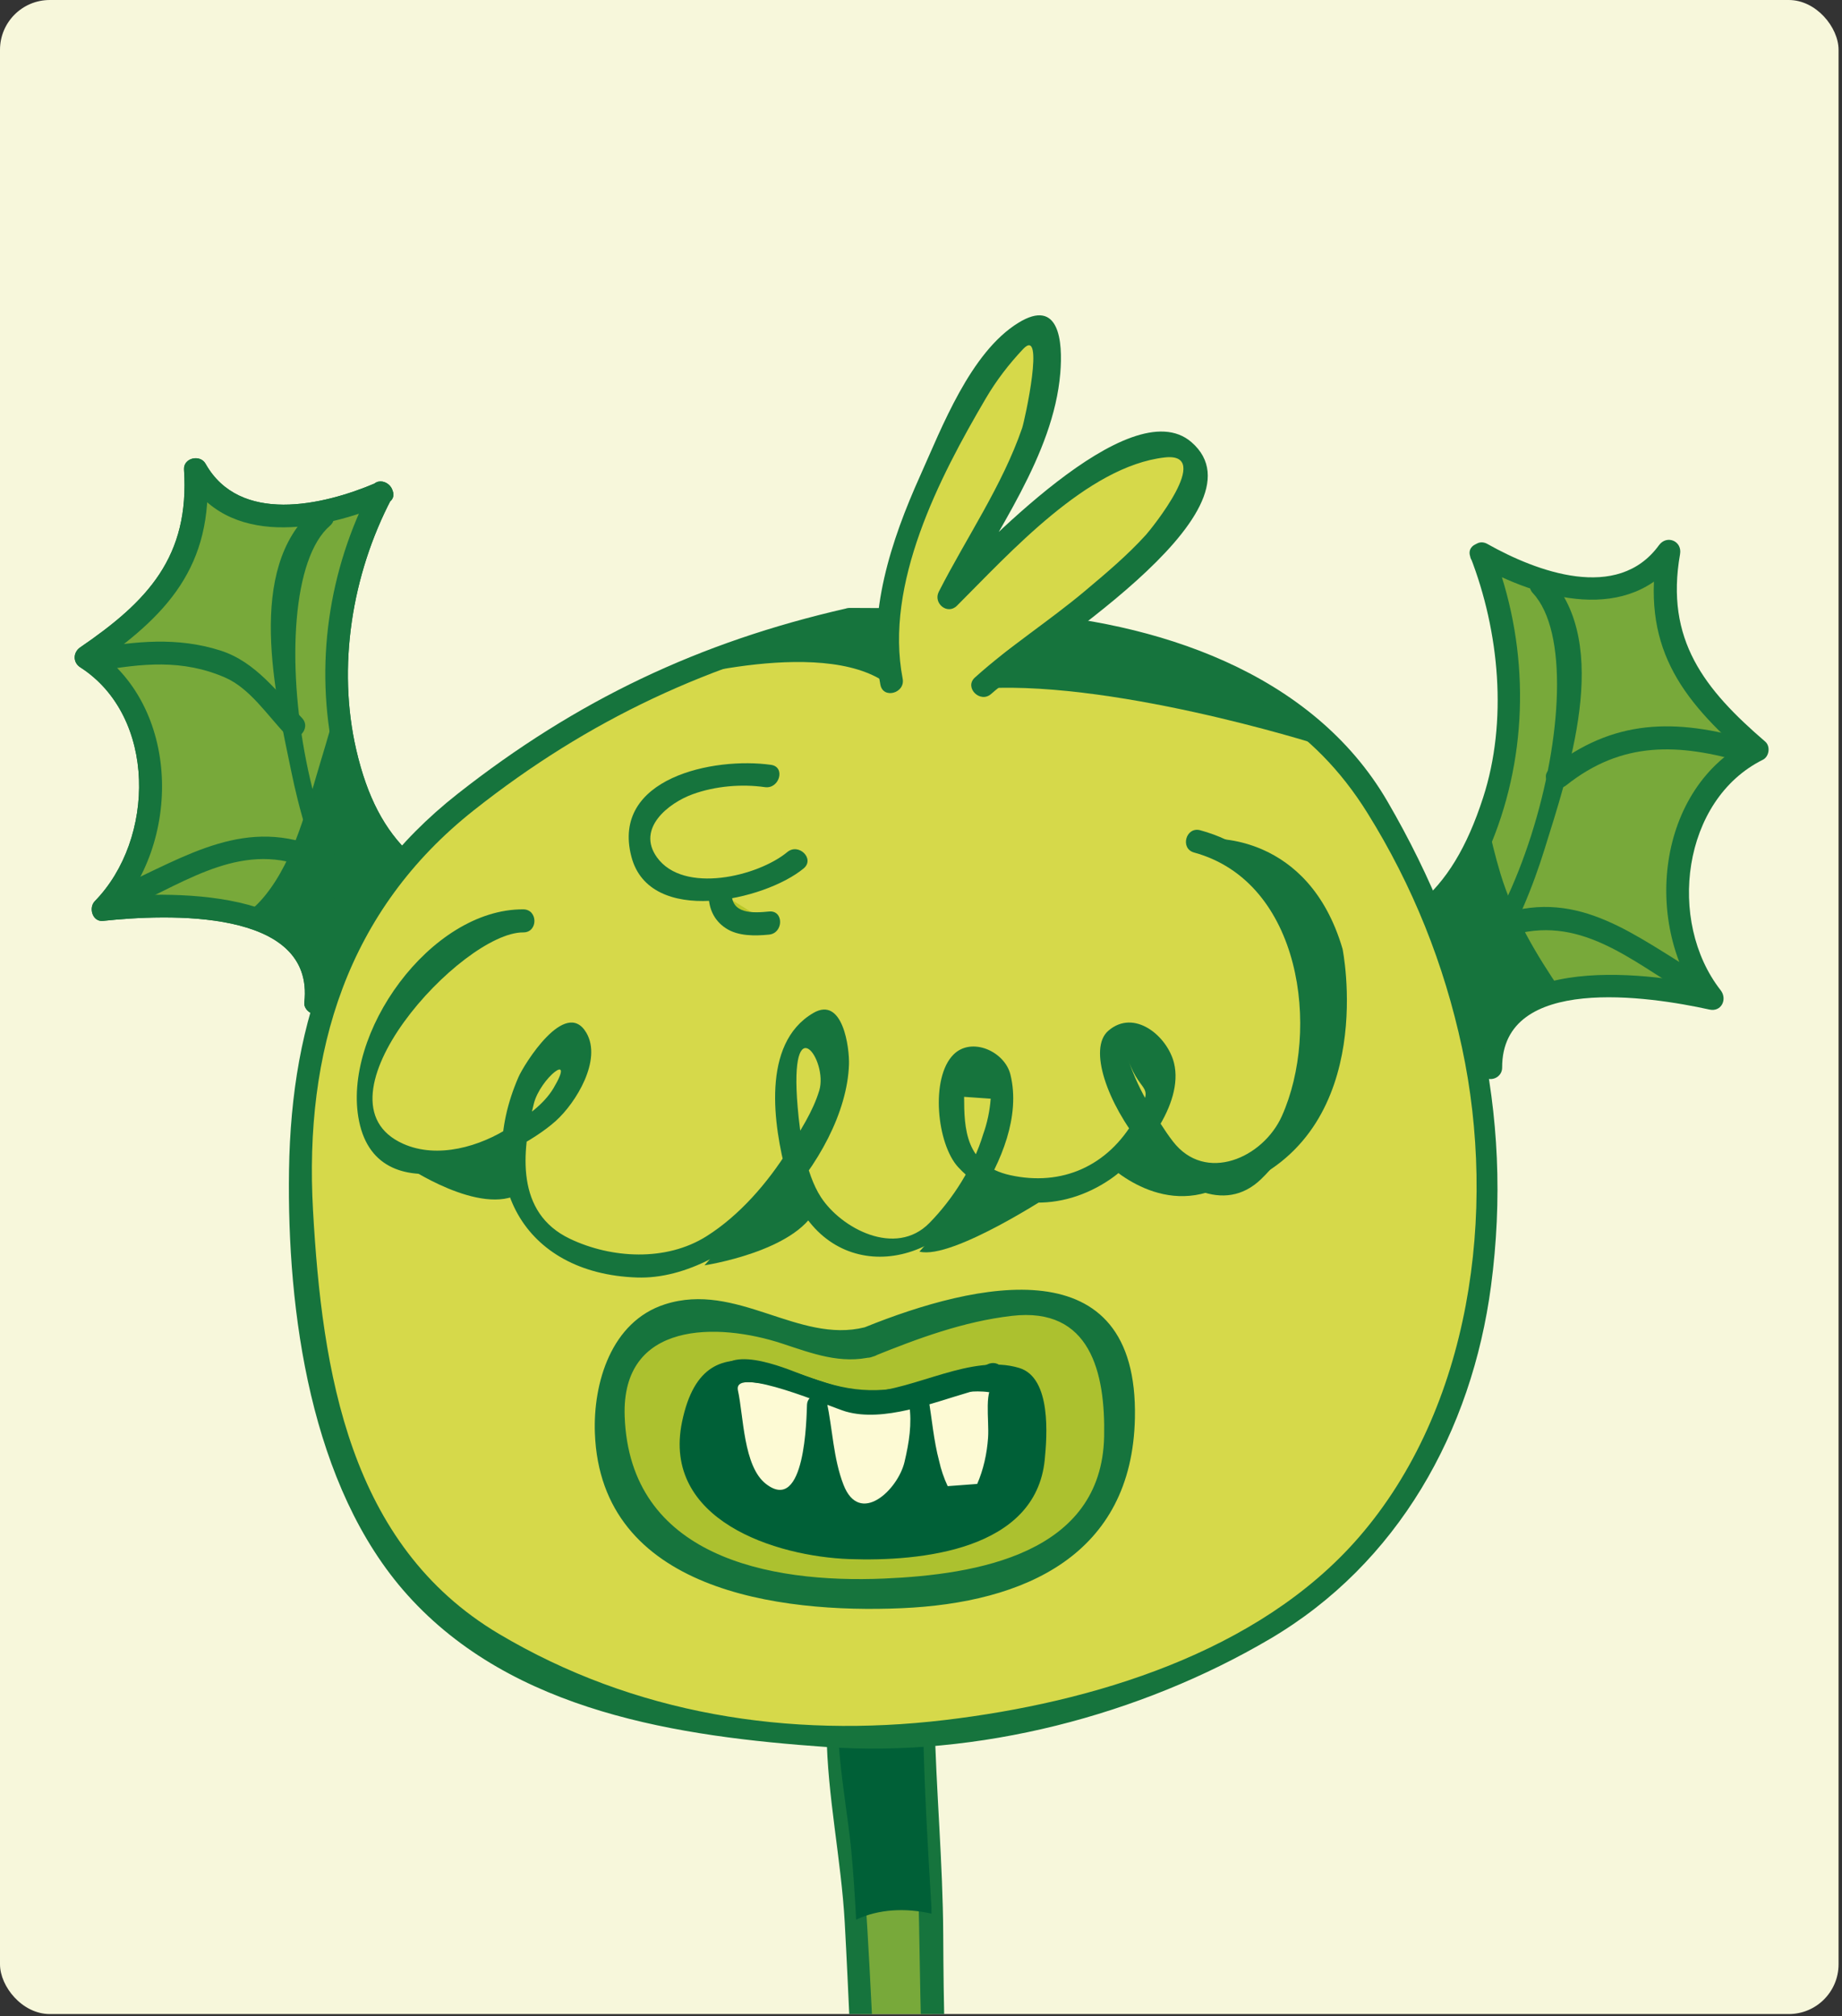 <?xml version="1.0" encoding="utf-8"?>
<svg xmlns="http://www.w3.org/2000/svg" fill="none" height="100%" overflow="visible" preserveAspectRatio="none" style="display: block;" viewBox="0 0 222 243" width="100%">
<rect x="0" y="0" width="222" height="243" fill="#333333" stroke="none"/>
<g id="Frame 6">
<g clip-path="url(#clip0_0_11620)">
<rect fill="#F7F7DB" height="242.722" rx="6" width="221.586"/>
<g id="Group">
<g id="Group_2">
<path d="M139.852 287.104C137.349 280.021 122.551 274.782 114.651 272.446C114.384 272.168 114.083 271.928 113.749 271.728C114.888 266.368 113.038 257.124 112.823 253.225C112.204 245.227 112.364 237.538 112.258 229.834C111.846 222.914 111.43 215.987 111.281 209.078C111.117 202.434 111.545 199.539 104.401 199.141L101.649 200.848C99.962 207.388 101.875 215.989 102.567 222.664C103.245 229.599 103.379 236.776 103.777 243.967C104.146 251.683 104.517 259.403 105.416 267.15C105.494 268.041 105.609 269.322 105.819 270.664C105.628 270.864 105.451 271.116 105.289 271.422C98.194 272.552 79.976 276.135 76.371 283.595C73.932 289.3 78.123 295.105 84.078 293.047C89.221 291.208 94.823 285.94 99.762 283.028C100.94 282.295 102.121 281.521 103.209 280.687C103.143 281.066 103.083 281.382 103.026 281.615C101.966 286.336 99.955 293.923 101.015 298.757C102.324 303.871 111.072 304.09 114.954 301.121C119.409 297.388 117.686 290.124 117.154 285.317C117.121 284.991 117.09 284.64 117.064 284.271C121.543 287.741 126.384 293.318 131.152 295.646C136.839 298.351 141.646 293.042 139.852 287.104Z" fill="#78A93A" id="Vector"/>
<g id="Group_3">
<path d="M141.052 286.4C137.188 278.238 126.422 274.873 118.503 272.189C113.474 270.485 115.344 263.178 114.8 258.563C113.806 250.103 113.726 241.645 113.679 233.135C113.632 224.423 112.81 215.714 112.626 206.999C112.575 204.614 112.591 200.568 110.024 199.215C101.491 194.72 99.537 201.685 99.622 208.866C99.709 216.455 101.387 224.098 101.809 231.697C102.282 240.199 102.563 248.706 103.116 257.204C103.368 261.059 103.804 264.895 104.175 268.74C104.404 271.123 99.907 270.991 98.397 271.306C92.718 272.488 87.191 274.221 81.985 276.781C75.412 280.018 71.22 287.607 77.392 293.451C84.149 299.847 98.944 285.439 103.909 281.892C103.227 281.367 102.544 280.843 101.863 280.32C100.563 286.903 94.78 302.927 106.085 304.222C119.831 305.795 119.327 294.448 118.451 284.276C117.658 284.605 116.867 284.933 116.074 285.26C121.583 289.802 127.366 297.732 135.162 297.683C140.767 297.647 141.888 290.798 141.193 286.736C140.889 284.968 138.207 285.721 138.508 287.476C135.607 289.406 132.706 291.339 129.804 293.268C127.75 291.808 125.805 290.216 123.969 288.493C122.005 286.736 120.079 284.97 118.045 283.293C117.211 282.604 115.553 282.943 115.669 284.276C116.246 290.989 118.308 301.243 107.973 301.653C97.757 302.056 103.651 285.613 104.55 281.059C104.762 279.983 103.591 278.712 102.504 279.488C99.184 281.859 95.729 284.007 92.431 286.414C90.217 288.033 87.98 289.5 85.604 290.866C83.466 287.946 81.328 285.027 79.191 282.107C80.464 280.942 81.863 279.971 83.391 279.187C87.557 276.778 92.529 275.584 97.166 274.438C99.662 273.821 103.789 273.917 105.991 272.627C107.519 271.732 107.147 270.181 106.961 268.742C106.179 262.726 105.843 256.639 105.499 250.586C104.814 238.528 104.487 226.542 102.921 214.557C102.551 211.727 102.41 208.93 102.377 206.081C102.607 204.592 102.838 203.1 103.066 201.611C105.518 199.511 107.755 200.705 109.779 205.195C110.371 211.033 110.152 217.048 110.463 222.916C111.094 234.797 110.554 246.741 112.021 258.568C112.582 263.093 112.358 267.216 112.358 271.732C112.358 272.686 113.451 273.539 114.282 273.791C122.429 276.263 134.698 279.456 138.652 287.81C139.417 289.428 141.816 288.015 141.052 286.4Z" fill="#16743D" id="Vector_2"/>
</g>
</g>
<g id="Group_4">
<path d="M103.183 231.346C105.924 230.049 109.197 229.917 112.263 230.625C112.26 230.362 112.26 230.098 112.254 229.834C111.842 222.914 111.427 215.987 111.278 209.078C111.114 202.434 111.542 199.539 104.398 199.141L101.646 200.848C99.958 207.388 101.872 215.989 102.564 222.664C102.844 225.523 103.028 228.422 103.183 231.346Z" fill="#006037" id="Vector_3"/>
</g>
<g id="Group_5">
<path d="M78.897 285.855C83.588 282.664 83.456 289.824 81.988 292.396C80.826 294.194 79.165 295.428 78.27 297.235C77.653 298.793 78.005 301.998 76.872 303.264C72.375 307.792 71.536 299 71.696 296.074C72.106 288.663 78.897 285.855 78.897 285.855Z" fill="#FDFAD4" id="Vector_4"/>
<g id="Group_6">
<path d="M79.6 287.057C81.833 285.719 81.6 288.472 81.362 289.93C81.02 292.02 79.379 293.263 78.171 294.874C77.243 296.113 76.733 297.116 76.558 298.656C76.443 299.657 76.347 300.648 76.139 301.637C75.572 304.33 74.058 302.623 73.688 301.528C71.807 295.943 74.036 289.451 79.6 287.057C81.244 286.35 79.826 283.953 78.193 284.653C74.117 286.407 70.823 290.664 70.397 295.091C70.085 298.354 70.156 305.75 74.766 305.918C77.084 306.004 78.588 303.494 78.991 301.58C79.473 299.292 79.36 297.723 81.013 295.795C82.099 294.526 83.139 293.391 83.745 291.818C85.365 287.626 83.382 281.545 78.195 284.653C76.657 285.574 78.054 287.982 79.6 287.057Z" fill="#16743D" id="Vector_5"/>
</g>
</g>
<g id="Group_7">
<path d="M137.086 289.074C132.779 285.384 132.122 292.516 133.293 295.235C134.251 297.145 135.767 298.556 136.459 300.453C136.898 302.071 136.193 305.217 137.178 306.597C141.146 311.593 142.954 302.945 143.118 300.025C143.53 292.613 137.086 289.074 137.086 289.074Z" fill="#FDFAD4" id="Vector_6"/>
<g id="Group_8">
<path d="M137.788 287.872C133.165 284.375 130.813 289.823 131.526 293.948C131.779 295.415 132.356 296.473 133.184 297.718C134.524 299.732 135.24 301.123 135.223 303.615C135.204 306.235 136.146 308.625 138.845 309.444C143.425 310.832 144.486 301.7 144.526 299.039C144.592 294.582 141.612 290.044 137.788 287.872C136.226 286.984 134.821 289.39 136.382 290.276C141.571 293.223 142.482 299.126 140.844 304.417C139.977 307.217 138.075 306.689 138.004 303.615C137.964 301.822 137.988 300.485 137.251 298.839C136.448 297.047 134.813 295.766 134.314 293.815C133.936 292.34 133.985 288.465 136.38 290.276C137.816 291.361 139.2 288.94 137.788 287.872Z" fill="#16743D" id="Vector_7"/>
</g>
</g>
<g id="Group_9">
<path d="M108.435 294.128C103.937 293.878 105.454 309.622 107.999 311.625C113.612 315.65 118.256 294.14 110.789 294.79L108.435 294.128Z" fill="#FDFAD4" id="Vector_8"/>
<g id="Group_10">
<path d="M108.435 292.735C103.265 292.957 104.028 301.455 104.397 304.801C104.724 307.758 106.14 315.703 111.016 313.127C115.012 311.014 116.022 304.709 116.06 300.68C116.081 298.545 115.612 296.425 114.266 294.744C113.057 293.235 110.515 293.263 108.805 292.783C107.072 292.297 106.338 294.984 108.065 295.469C110.927 296.274 112.853 296.1 113.225 299.58C113.571 302.804 112.751 306.444 111.112 309.23C108.814 313.138 107.673 307.739 107.324 305.771C107.075 304.374 106.02 295.624 108.436 295.519C110.223 295.441 110.23 292.656 108.435 292.735Z" fill="#16743D" id="Vector_9"/>
</g>
</g>
<g id="Group_11">
<g id="Group_12">
<path d="M45.98 59.419C45.829 59.569 38.456 75.463 40.754 86.739C43.663 101.041 45.049 105.767 61.972 111.006L38.07 120.829C40.728 106.379 12.412 109.591 12.412 109.591C19.393 103.342 21.197 85.126 10.375 79.218C10.375 79.218 18.154 73.944 20.09 71.526C24.369 66.19 23.572 56.588 23.572 56.588C28.294 67.201 45.98 59.419 45.98 59.419Z" fill="#78A93A" id="Vector_10"/>
<g id="Group_13">
<path d="M44.778 58.717C39.544 68.71 37.903 80.19 40.255 91.12C42.943 103.614 49.742 108.514 61.602 112.347C61.602 111.452 61.602 110.557 61.602 109.662C53.634 112.936 45.668 116.211 37.7 119.484C38.288 119.933 38.875 120.379 39.463 120.828C41.013 107.225 21.529 107.22 12.413 108.198C12.741 108.991 13.068 109.782 13.396 110.574C22.008 101.765 21.832 84.925 11.078 78.016C11.078 78.817 11.078 79.618 11.078 80.42C20.137 74.227 25.734 68.308 24.962 56.589C24.097 56.824 23.233 57.058 22.369 57.291C27.351 66.146 38.759 63.997 46.681 60.62C48.329 59.919 46.907 57.521 45.275 58.216C38.847 60.955 28.88 63.187 24.771 55.885C24.114 54.717 22.086 55.183 22.178 56.587C22.87 67.112 17.791 72.464 9.671 78.014C8.797 78.612 8.755 79.829 9.671 80.418C18.907 86.354 18.729 101.136 11.427 108.605C10.648 109.401 11.144 111.117 12.411 110.981C20.055 110.161 37.978 109.406 36.676 120.826C36.581 121.666 37.651 122.493 38.439 122.168C46.405 118.893 54.373 115.619 62.341 112.345C63.582 111.834 63.744 110.114 62.341 109.66C51.301 106.093 45.588 101.803 42.939 90.378C40.622 80.385 42.395 69.259 47.18 60.119C48.015 58.532 45.611 57.126 44.778 58.717Z" fill="#16743D" id="Vector_11"/>
</g>
</g>
<g id="Group_14">
<g id="Group_15">
<path d="M37.801 61.39C29.548 68.518 33.209 83.767 35.105 92.976C36.809 101.249 41.295 116.981 51.891 117.148C53.688 117.177 53.685 114.393 51.891 114.363C37.175 114.129 30.688 71.202 39.77 63.357C41.132 62.182 39.153 60.222 37.801 61.39Z" fill="#16743D" id="Vector_12"/>
</g>
</g>
<g id="Group_16">
<g id="Group_17">
<path d="M15.588 109.339C22.745 106.104 29.49 101.193 37.526 104.788C39.151 105.514 40.567 103.116 38.932 102.384C29.74 98.273 22.514 103.168 14.183 106.935C12.547 107.673 13.964 110.072 15.588 109.339Z" fill="#16743D" id="Vector_13"/>
</g>
</g>
<g id="Group_18">
<g id="Group_19">
<path d="M11.789 80.881C17.127 79.951 22.001 79.424 27.124 81.651C30.115 82.951 32.215 86.198 34.416 88.487C35.662 89.782 37.63 87.811 36.385 86.518C33.434 83.45 30.823 79.758 26.571 78.4C21.376 76.741 16.335 77.274 11.049 78.195C9.283 78.503 10.034 81.187 11.789 80.881Z" fill="#16743D" id="Vector_14"/>
</g>
</g>
</g>
<g id="Group_20">
<g id="Group_21">
<path d="M45.98 59.419C45.829 59.569 38.456 75.463 40.754 86.739C43.663 101.041 45.049 105.767 61.972 111.006L38.07 120.829C40.728 106.379 12.412 109.591 12.412 109.591C19.393 103.342 21.197 85.126 10.375 79.218C10.375 79.218 18.154 73.944 20.09 71.526C24.369 66.19 23.572 56.588 23.572 56.588C28.294 67.201 45.98 59.419 45.98 59.419Z" fill="#78A93A" id="Vector_15"/>
<g id="Group_22">
<path d="M44.778 58.717C39.544 68.71 37.903 80.19 40.255 91.12C42.943 103.614 49.742 108.514 61.602 112.347C61.602 111.452 61.602 110.557 61.602 109.662C53.634 112.936 45.668 116.211 37.7 119.484C38.288 119.933 38.875 120.379 39.463 120.828C41.013 107.225 21.529 107.22 12.413 108.198C12.741 108.991 13.068 109.782 13.396 110.574C22.008 101.765 21.832 84.925 11.078 78.016C11.078 78.817 11.078 79.618 11.078 80.42C20.137 74.227 25.734 68.308 24.962 56.589C24.097 56.824 23.233 57.058 22.369 57.291C27.351 66.146 38.759 63.997 46.681 60.62C48.329 59.919 46.907 57.521 45.275 58.216C38.847 60.955 28.88 63.187 24.771 55.885C24.114 54.717 22.086 55.183 22.178 56.587C22.87 67.112 17.791 72.464 9.671 78.014C8.797 78.612 8.755 79.829 9.671 80.418C18.907 86.354 18.729 101.136 11.427 108.605C10.648 109.401 11.144 111.117 12.411 110.981C20.055 110.161 37.978 109.406 36.676 120.826C36.581 121.666 37.651 122.493 38.439 122.168C46.405 118.893 54.373 115.619 62.341 112.345C63.582 111.834 63.744 110.114 62.341 109.66C51.301 106.093 45.588 101.803 42.939 90.378C40.622 80.385 42.395 69.259 47.18 60.119C48.015 58.532 45.611 57.126 44.778 58.717Z" fill="#16743D" id="Vector_16"/>
</g>
</g>
<g id="Group_23">
<path d="M44.126 63.859C45.12 61.186 45.932 59.47 45.982 59.418C45.982 59.418 45.228 59.75 44.004 60.179C44.12 61.396 44.152 62.63 44.126 63.859Z" fill="#16743D" id="Vector_17"/>
</g>
<g id="Group_24">
<path d="M61.974 111.007C45.051 105.768 43.666 101.042 40.756 86.74C40.657 86.257 40.584 85.76 40.518 85.256C39.951 87.363 39.348 89.461 38.712 91.541C37.043 97.011 35.581 103.479 31.91 107.974C31.119 108.946 30.24 109.739 29.303 110.399C34.773 111.772 39.195 114.718 38.072 120.83L61.974 111.007Z" fill="#16743D" id="Vector_18"/>
</g>
<g id="Group_25">
<g id="Group_26">
<path d="M37.801 61.39C29.548 68.518 33.209 83.767 35.105 92.976C36.809 101.249 41.295 116.981 51.891 117.148C53.688 117.177 53.685 114.393 51.891 114.363C37.175 114.129 30.688 71.202 39.77 63.357C41.132 62.182 39.153 60.222 37.801 61.39Z" fill="#16743D" id="Vector_19"/>
</g>
</g>
<g id="Group_27">
<g id="Group_28">
<path d="M15.588 109.339C22.745 106.104 29.49 101.193 37.526 104.788C39.151 105.514 40.567 103.116 38.932 102.384C29.74 98.273 22.514 103.168 14.183 106.935C12.547 107.673 13.964 110.072 15.588 109.339Z" fill="#16743D" id="Vector_20"/>
</g>
</g>
<g id="Group_29">
<g id="Group_30">
<path d="M11.789 80.881C17.127 79.951 22.001 79.424 27.124 81.651C30.115 82.951 32.215 86.198 34.416 88.487C35.662 89.782 37.63 87.811 36.385 86.518C33.434 83.45 30.823 79.758 26.571 78.4C21.376 76.741 16.335 77.274 11.049 78.195C9.283 78.503 10.034 81.187 11.789 80.881Z" fill="#16743D" id="Vector_21"/>
</g>
</g>
</g>
<g id="Group_31">
<g id="Group_32">
<path d="M178.558 66.756C178.688 66.919 184.266 83.528 180.741 94.481C176.27 108.376 174.371 112.919 156.975 116.26L179.646 128.666C178.596 114.006 206.388 120.321 206.388 120.321C200.138 113.338 200.352 95.035 211.759 90.358C211.759 90.358 204.612 84.256 202.952 81.64C199.29 75.866 201.139 66.41 201.139 66.41C195.274 76.438 178.558 66.756 178.558 66.756Z" fill="#78A93A" id="Vector_22"/>
<g id="Group_33">
<path d="M177.216 67.125C180.715 76.117 181.721 86.949 178.745 96.125C174.85 108.136 168.91 112.397 156.606 114.917C155.417 115.162 155.255 116.905 156.274 117.462C163.831 121.597 171.387 125.732 178.945 129.867C179.861 130.37 181.043 129.746 181.04 128.666C181.005 117.38 198.773 120.064 206.02 121.665C207.471 121.986 208.213 120.411 207.374 119.337C200.887 111.039 202.719 96.396 212.463 91.561C213.231 91.178 213.4 89.937 212.745 89.374C205.442 83.092 200.662 77.123 202.482 66.782C202.76 65.195 200.878 64.415 199.938 65.71C194.956 72.564 185.185 68.889 179.262 65.555C177.695 64.672 176.291 67.078 177.855 67.959C185.507 72.266 196.364 75.338 202.34 67.116C201.493 66.758 200.643 66.402 199.795 66.044C197.746 77.695 202.348 84.097 210.773 91.345C210.867 90.617 210.961 89.887 211.055 89.158C199.534 94.877 197.873 111.675 205.402 121.308C205.854 120.533 206.306 119.756 206.756 118.981C197.572 116.952 178.208 114.76 178.253 128.668C178.95 128.268 179.651 127.867 180.348 127.467C172.79 123.332 165.234 119.196 157.676 115.061C157.567 115.908 157.454 116.756 157.344 117.606C168.764 115.266 175.95 111.651 180.185 100.502C184.328 89.59 184.163 77.342 179.901 66.388C179.256 64.73 176.564 65.449 177.216 67.125Z" fill="#16743D" id="Vector_23"/>
</g>
</g>
<g id="Group_34">
<path d="M188.177 119.482C185.165 115.065 182.397 110.441 180.84 105.301C180.209 103.221 179.707 101.109 179.244 98.986C175.608 109.416 172.33 113.309 156.973 116.259L179.644 128.665C179.241 122.961 183.197 120.441 188.177 119.482Z" fill="#16743D" id="Vector_24"/>
</g>
<g id="Group_35">
<g id="Group_36">
<path d="M184.748 71.488C193.335 80.72 181.568 123.233 166.888 121.955C165.1 121.799 165.115 124.585 166.888 124.74C177.34 125.649 183.639 110.429 186.129 102.411C188.977 93.238 194.338 77.711 186.718 69.519C185.491 68.201 183.526 70.176 184.748 71.488Z" fill="#16743D" id="Vector_25"/>
</g>
</g>
<g id="Group_37">
<g id="Group_38">
<path d="M204.794 117.395C197.122 112.864 190.402 107.098 181.021 110.159C179.323 110.714 180.049 113.403 181.761 112.845C190.306 110.057 196.479 115.718 203.388 119.799C204.939 120.714 206.34 118.306 204.794 117.395Z" fill="#16743D" id="Vector_26"/>
</g>
</g>
<g id="Group_39">
<g id="Group_40">
<path d="M211.057 89.22C201.895 86.546 194.417 86.614 186.79 92.674C185.384 93.791 187.369 95.748 188.76 94.643C195.516 89.274 202.318 89.571 210.317 91.905C212.046 92.409 212.778 89.722 211.057 89.22Z" fill="#16743D" id="Vector_27"/>
</g>
</g>
</g>
<g id="Group_41">
<path d="M102.422 74.658C75.629 80.495 65.572 89.233 53.21 98.967C32.596 115.284 34.552 146.085 39.486 168.885C41.967 180.001 46.093 189.896 56.17 196.082C62.426 200.093 74.539 207.143 81.836 207.549C88.855 207.937 95.545 209.152 102.58 209.256C126.503 209.456 157.62 200.126 170.045 179.131C182.779 157.588 181.799 126.067 169.786 104.003C165.183 95.585 161.109 87.756 152.065 83.313C144.657 79.807 136.889 77.69 128.825 75.837C123.254 74.683 102.422 74.658 102.422 74.658Z" fill="#D6D94A" id="Vector_28"/>
<g id="Group_42">
<path d="M102.051 73.314C84.219 77.376 69.474 84.402 55.158 95.665C40.47 107.221 35.108 122.686 34.833 141.043C34.58 158.039 37.394 179.172 49.109 192.218C61.819 206.374 81.913 209.289 99.587 210.538C117.826 211.826 137.384 206.735 153.052 197.516C168.486 188.435 177.378 172.5 179.699 154.978C182.473 134.043 177.747 114.702 167.227 96.599C158.121 80.925 139.235 74.84 121.914 73.745C115.432 73.337 108.916 73.276 102.423 73.263C100.628 73.26 100.628 76.045 102.423 76.048C114.374 76.076 125.802 76.297 137.398 79.432C149.256 82.641 158.236 87.419 164.823 98.005C170.273 106.764 174.045 116.187 176.203 126.26C180.438 145.997 177.304 169.671 163.765 185.27C151.67 199.205 131.551 205.192 113.861 207.29C95.008 209.527 76.425 206.584 60.138 196.909C42.054 186.169 38.819 165.321 37.724 145.849C36.648 126.722 41.833 109.722 57.127 97.633C70.981 86.684 85.511 79.935 102.792 75.999C104.542 75.601 103.8 72.918 102.051 73.314Z" fill="#16743D" id="Vector_29"/>
</g>
</g>
<g id="Group_43">
<path d="M63.066 110.98C55.157 110.012 44.281 124.279 44.166 131.173C44.126 146.299 64.148 139.442 68.612 130.664C69.819 128.075 71.169 122.842 66.759 125.784C63.733 127.74 62.264 135.089 61.823 138.253C60.298 151.439 75.986 155.755 85.848 150.196C91.597 147.065 102.751 132.55 100.766 125.273C99.438 120.424 96.794 125.056 95.575 127.907C94.313 131.555 94.637 135.289 95.506 138.788C97.419 147.387 102.168 152.694 111.37 149.485C115.707 147.867 125.728 129.841 117.894 127.55C113.981 126.271 114.527 135.591 115.469 137.768C117.089 142.103 121.266 143.396 125.499 143.632C134.744 144.408 145.592 127.688 137.148 124.9C129.634 122.417 139.081 138.013 142.622 141.128C147.668 145.92 153.032 140.109 155.693 135.214C158.368 130.053 159.336 122.146 157.511 116.734C155.95 111.338 150.348 102.268 144.289 101.404" fill="#D6D94A" id="Vector_30"/>
<g id="Group_44">
<path d="M63.064 109.59C51.882 109.528 41.109 124.614 43.281 135.14C45.678 146.751 61.786 139.767 66.992 135.083C69.403 132.914 72.588 127.741 70.669 124.466C68.16 120.181 63.135 128.309 62.482 129.816C57.086 142.251 62.991 153.49 76.773 153.958C88.515 154.356 101.906 139.67 102.321 128.307C102.394 126.333 101.593 119.986 98.012 122.084C91.677 125.797 93.272 135.768 94.757 141.419C98.141 154.307 111.473 154.24 117.932 144.292C120.646 140.113 123.022 134.509 121.774 129.489C121.08 126.696 117.089 124.916 114.916 127.089C112.095 129.91 112.912 137.899 115.495 140.675C120.501 146.06 127.998 146.108 133.83 142.103C137.56 139.541 142.726 133.089 141.492 128.106C140.684 124.848 136.686 121.523 133.574 124.223C128.655 128.49 143.044 150.749 152.006 142.088C163.496 130.979 162.401 104.921 144.657 100.058C142.922 99.583 142.187 102.269 143.917 102.743C156.88 106.296 159.128 124.167 154.49 134.507C152.22 139.566 145.271 142.634 141.36 137.555C140.315 136.202 139.437 134.723 138.554 133.263C137.496 131.516 136.656 129.677 135.985 127.748C137.541 132.222 139.37 130.325 136.754 134.897C133.526 140.534 127.977 143.002 121.744 141.624C116.342 140.43 116.204 135.988 116.194 132.185C117.263 132.26 118.33 132.335 119.399 132.409C119.288 133.896 118.982 135.337 118.481 136.732C117.313 140.616 114.831 144.523 112.008 147.393C107.927 151.544 101.386 148.039 98.939 144.276C97.048 141.366 96.411 136.68 96.133 133.398C95.089 121.102 99.838 127.763 98.739 131.422C97.972 133.969 96.408 136.346 95.005 138.582C92.521 142.54 89.139 146.473 85.146 148.988C80.269 152.06 73.669 151.672 68.67 149.282C62.132 146.155 62.867 138.82 64.341 132.999C65.115 129.938 69.438 126.54 66.709 131.139C65.523 133.136 63.403 134.561 61.508 135.802C57.891 138.173 52.737 139.698 48.59 137.843C37.02 132.668 55.633 112.326 63.066 112.368C64.859 112.384 64.858 109.599 63.064 109.59Z" fill="#16743D" id="Vector_31"/>
</g>
</g>
<g id="Group_45">
<path d="M104.706 161.728C118.021 156.218 132.535 152.359 134.529 165.969C137.748 187.937 122.107 191.872 104.437 192.121C95.391 192.44 83.311 190.954 77.088 182.837C73.444 177.726 70.516 165.844 78.743 160.018C87.319 153.951 98.899 164.128 104.706 161.728Z" fill="#ACC12F" id="Vector_32"/>
<g id="Group_46">
<path d="M105.193 163.493C110.627 161.296 116.106 159.257 121.965 158.579C131.428 157.481 133.229 165.443 133.071 173.121C132.777 187.303 117.653 189.763 106.547 190.239C92.621 190.837 75.897 187.567 75.287 170.695C74.87 159.151 86.544 159.375 94.263 161.918C97.914 163.12 101.366 164.451 105.193 163.493C107.484 162.92 106.513 159.386 104.218 159.959C96.207 161.964 88.779 154.413 80.137 157.189C73.647 159.273 71.479 166.686 71.696 172.694C72.383 191.71 93.924 194.444 108.631 193.813C123.524 193.175 136.439 187.383 136.78 170.9C137.211 150.071 117.621 154.543 104.218 159.958C102.058 160.834 103.001 164.378 105.193 163.493Z" fill="#16743D" id="Vector_33"/>
</g>
</g>
<g id="Group_47">
<path d="M107.448 82.153C104.828 71.924 113.214 54.164 118.446 45.962C120.486 42.624 127.025 34.755 126.587 42.694C126.311 52.502 118.538 63.486 114.349 72.014C114.349 72.014 137.675 48.618 143.175 54.759C148.899 61.715 122.129 79.121 118.484 82.634" fill="#D6D94A" id="Vector_34"/>
<g id="Group_48">
<path d="M108.789 81.783C106.578 70.365 113.195 57.574 118.796 48.036C120.071 45.863 121.573 43.903 123.303 42.067C125.99 39.218 123.513 50.643 123.183 51.605C120.796 58.533 116.461 64.81 113.146 71.311C112.441 72.694 114.179 74.151 115.333 72.999C121.681 66.666 131.041 56.2 140.356 55.13C146.357 54.441 138.634 63.875 138.123 64.441C135.882 66.92 133.29 69.093 130.739 71.238C126.447 74.843 121.657 77.895 117.499 81.65C116.164 82.854 118.138 84.818 119.468 83.619C124.262 79.291 153.295 61.69 143.593 53.284C136.188 46.87 117.925 66.482 113.364 71.029C114.092 71.591 114.822 72.154 115.55 72.717C119.934 64.125 126.955 54.904 127.787 44.977C128.109 41.139 127.664 35.877 122.745 38.897C116.953 42.451 113.492 51.568 110.887 57.363C107.407 65.1 104.454 73.984 106.107 82.524C106.446 84.286 109.129 83.537 108.789 81.783Z" fill="#16743D" id="Vector_35"/>
</g>
</g>
<g id="Group_49">
<path d="M106.777 169.314C115.774 165.758 123.235 160.898 124.604 169.73C126.815 183.995 116.244 186.523 104.293 186.658C98.175 186.849 90 185.869 85.78 180.592C83.31 177.27 80.605 170.484 86.16 166.719C91.952 162.794 102.852 170.863 106.777 169.314Z" fill="#006037" id="Vector_36"/>
</g>
<g id="Group_50">
<path d="M87.76 167.847C88.65 171.215 88.901 179.733 93.354 180.776C98.588 182.128 98.287 172.709 98.477 169.272C99.344 172.769 99.778 184.586 105.162 183.289C109.718 182.479 111.6 172.674 110.747 168.911C111.631 173.958 112.247 184.659 117.772 180.718C120.522 179.011 121.124 167.664 119.653 165.462C119.653 165.462 116.02 167.336 104.708 169.201C100.29 169.926 85.701 160.049 87.76 167.847Z" fill="#FDFAD4" id="Vector_37"/>
<g id="Group_51">
<path d="M86.589 168.17C87.76 173.375 87.753 181.343 94.466 182.118C99.895 182.745 99.564 172.238 99.689 169.271C98.895 169.378 98.099 169.486 97.305 169.594C98.016 172.938 98.362 185.177 104.207 184.596C111.15 183.906 112.776 174.205 111.916 168.586C111.136 168.801 110.355 169.015 109.575 169.231C110.034 172.059 111.049 185.982 117.341 182.363C122.312 179.504 122.928 169.606 120.699 164.847C120.405 164.218 119.589 164.143 119.039 164.412C116.46 165.678 113.413 166.218 110.638 166.846C104.666 168.2 101.336 167.484 95.855 165.348C92.151 163.901 85.405 161.748 86.589 168.17C86.872 169.709 89.212 169.055 88.93 167.526C88.369 164.487 100.234 169.625 101.947 170.114C106.495 171.412 112.38 169.066 116.747 167.8C117.868 167.473 118.959 167.074 120.034 166.616C118.511 167.265 119.239 171.068 119.083 173.274C118.951 175.16 118.532 177.098 117.774 178.836C116.587 178.925 115.403 179.015 114.216 179.102C113.757 178.123 113.413 177.11 113.181 176.057C112.537 173.623 112.319 171.065 111.918 168.584C111.666 167.037 109.344 167.703 109.576 169.229C109.938 171.584 109.556 173.88 109.015 176.178C108.219 179.566 103.597 183.939 101.657 178.93C100.432 175.768 100.345 172.236 99.646 168.947C99.351 167.557 97.319 167.95 97.261 169.271C97.197 170.806 97.075 182.533 92.311 178.831C89.575 176.703 89.627 170.632 88.928 167.524C88.586 165.998 86.246 166.646 86.589 168.17Z" fill="#006037" id="Vector_38"/>
</g>
</g>
<g id="Group_52">
<g id="Group_53">
<path d="M104.51 170.196C110.75 169.891 123.521 162.727 123.668 174.067C123.804 184.362 111.784 185.271 104.293 185.448C95.358 185.659 80.165 181.402 85.43 169.069C88.035 162.966 99.925 169.865 104.51 170.196C106.073 170.307 106.062 167.88 104.51 167.769C96.405 167.189 85.061 157.552 82.202 171.35C79.746 183.196 93.462 187.579 102.402 187.894C110.877 188.195 124.817 186.869 125.911 175.93C126.189 173.13 126.747 166.041 122.838 164.858C117.091 163.121 110.356 167.486 104.51 167.769C102.951 167.844 102.946 170.272 104.51 170.196Z" fill="#006037" id="Vector_39"/>
</g>
</g>
<g id="Group_54">
<path d="M92.559 93.518C87.624 92.692 76.463 94.289 77.169 101.526C77.845 109.313 91.213 107.839 95.872 103.667" fill="#D6D94A" id="Vector_40"/>
<g id="Group_55">
<path d="M92.929 92.176C86.041 91.196 73.607 93.748 76.098 103.25C78.306 111.674 92.191 108.526 96.858 104.655C98.241 103.508 96.26 101.549 94.888 102.685C91.356 105.616 82.387 107.787 79.178 103.323C76.668 99.833 80.583 96.765 83.489 95.713C86.183 94.737 89.352 94.457 92.187 94.862C93.945 95.11 94.701 92.428 92.929 92.176Z" fill="#16743D" id="Vector_41"/>
</g>
</g>
<g id="Group_56">
<path d="M86.8 107.594C86.617 110.903 89.346 111.609 92.689 111.241Z" fill="#B9C82B" id="Vector_42"/>
<g id="Group_57">
<path d="M85.407 107.595C85.36 109.374 85.991 110.901 87.508 111.885C88.981 112.838 91.018 112.8 92.686 112.634C94.456 112.457 94.473 109.673 92.686 109.85C90.724 110.045 88.122 110.171 88.19 107.595C88.238 105.8 85.455 105.803 85.407 107.595Z" fill="#16743D" id="Vector_43"/>
</g>
</g>
<path d="M126.772 75.797C126.772 75.797 152.477 81.603 158.695 89.687C158.695 89.687 133.199 81.603 117.238 83.056C117.238 83.056 120.553 77.25 126.772 75.797Z" fill="#16743D" id="Vector_44"/>
<path d="M107.291 75.383C107.291 75.383 97.755 73.518 79.928 82.223C79.928 82.223 100.449 76.21 107.704 83.053L107.291 75.383Z" fill="#16743D" id="Vector_45"/>
<path d="M132.783 139.643C132.783 139.643 139.209 146.69 146.878 143.165L138.379 136.535L132.783 139.643Z" fill="#16743D" id="Vector_46"/>
<path d="M126.978 143.788C126.978 143.788 114.749 151.869 110.811 150.837C110.811 150.837 117.238 143.788 117.857 141.301C117.857 141.301 123.456 144.619 126.978 143.788Z" fill="#16743D" id="Vector_47"/>
<path d="M84.9 152.491C84.9 152.491 95.886 150.834 98.373 145.651L95.265 140.883L84.9 152.491Z" fill="#16743D" id="Vector_48"/>
<path d="M145.846 101.087C145.846 101.087 157.66 100.258 161.806 114.353C161.806 114.353 166.158 135.705 149.783 142.752C149.783 142.752 162.013 135.29 157.66 113.731C157.66 113.731 149.781 101.915 145.846 101.087Z" fill="#16743D" id="Vector_49"/>
<path d="M48.832 140.469C48.832 140.469 57.952 146.688 62.722 143.787L62.305 136.945C62.305 136.945 52.357 142.13 48.832 140.469Z" fill="#16743D" id="Vector_50"/>
</g>
</g>
</g>
<defs>
<clipPath id="clip0_0_11620">
<rect fill="white" height="242.722" rx="6" width="221.586"/>
</clipPath>
</defs>
</svg>